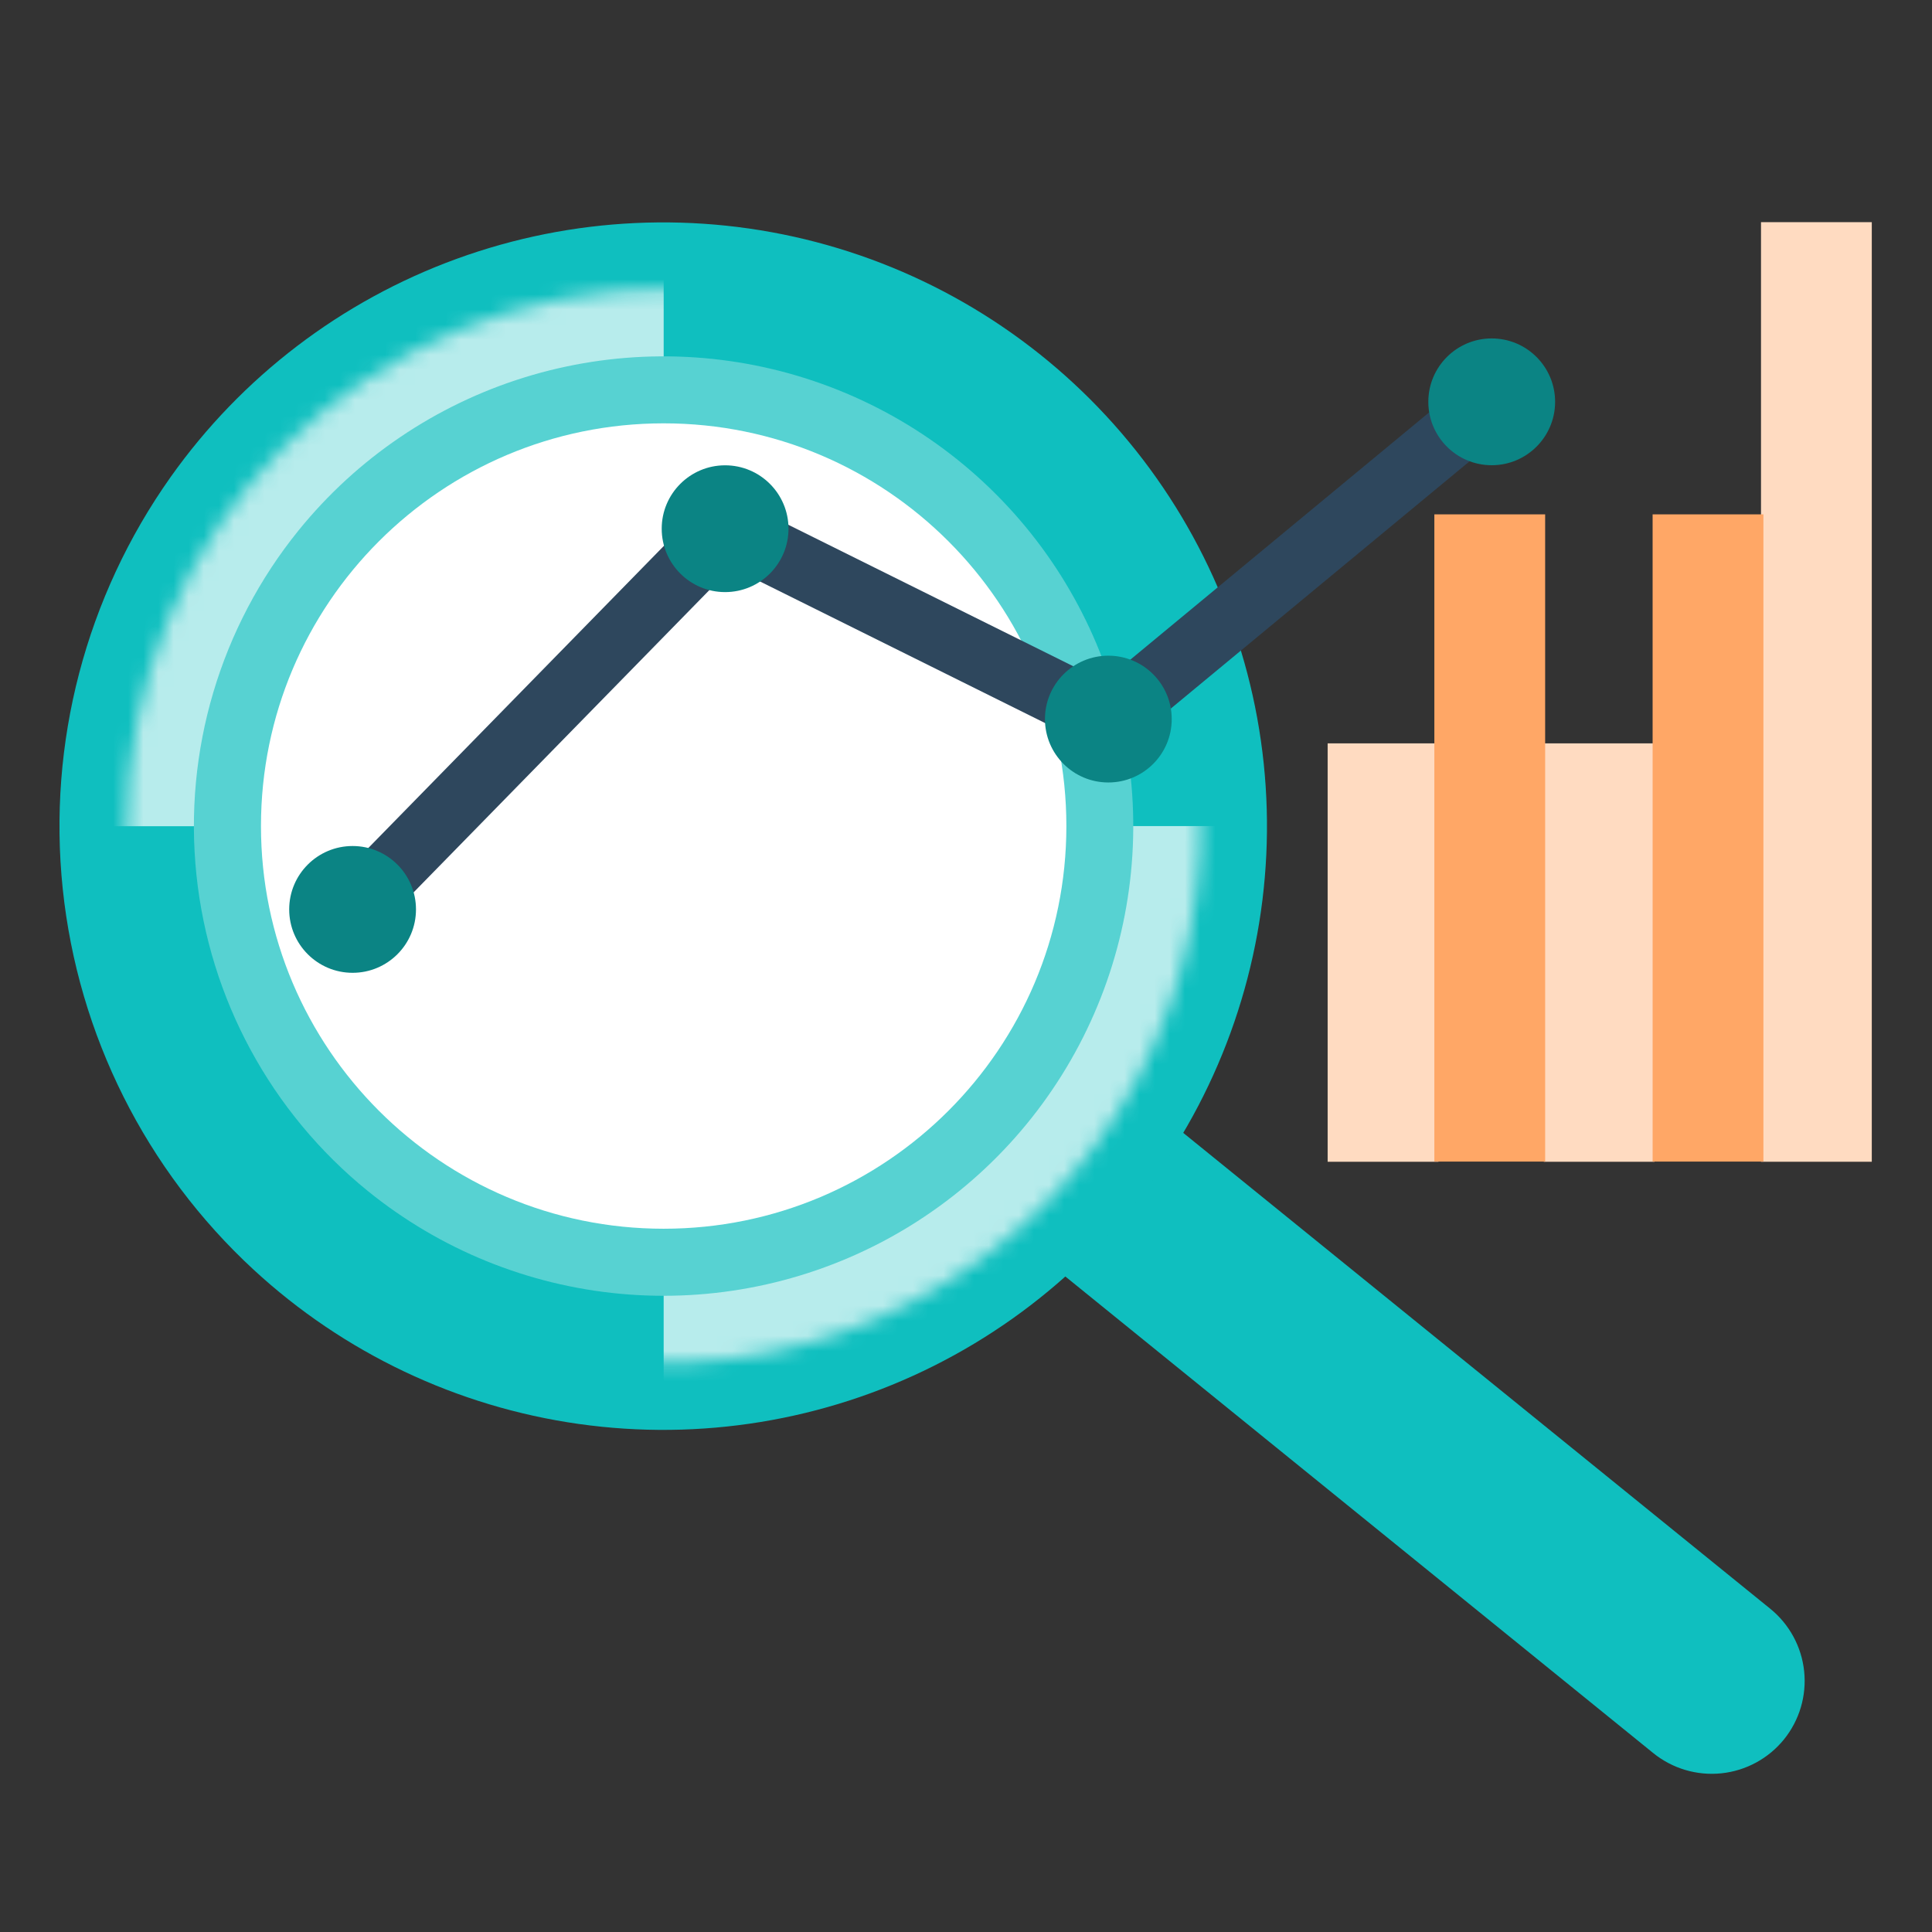 <svg width="128" height="128" viewBox="0 0 128 128" fill="none" xmlns="http://www.w3.org/2000/svg">
<rect x="0" y="0" width="128" height="128" fill="#333333" stroke="none"/>
<path d="M118.195 115.238C117.166 116.507 115.675 117.316 114.05 117.486C112.425 117.656 110.799 117.173 109.53 116.144L69.33 83.556C68.758 83.098 68.283 82.531 67.931 81.888C67.579 81.246 67.358 80.54 67.28 79.811C67.201 79.083 67.268 78.346 67.476 77.643C67.683 76.941 68.028 76.286 68.489 75.717L69.238 74.792C70.167 73.647 71.513 72.917 72.979 72.764C74.446 72.61 75.913 73.046 77.059 73.975L117.282 106.582C118.551 107.611 119.36 109.101 119.53 110.726C119.7 112.351 119.217 113.977 118.188 115.246L118.195 115.238Z" fill="#0FBFBF"/>
<path d="M16.8 84.118C22.773 89.635 30.286 93.201 38.337 94.34C46.388 95.479 54.594 94.138 61.864 90.494C69.133 86.851 75.119 81.079 79.024 73.947C82.93 66.815 84.569 58.663 83.724 50.576C82.878 42.489 79.589 34.852 74.293 28.682C68.997 22.512 61.946 18.102 54.081 16.041C46.215 13.98 37.909 14.364 30.267 17.144C22.626 19.923 16.013 24.965 11.31 31.598C5.69 39.526 3.147 49.228 4.157 58.893C5.168 68.558 9.662 77.525 16.8 84.118Z" fill="#0FBFBF"/>
<mask id="mask0_5853_78982" style="mask-type:luminance" maskUnits="userSpaceOnUse" x="8" y="19" width="72" height="72">
<path d="M44 19.16C51.034 19.166 57.908 21.257 63.754 25.169C69.599 29.081 74.154 34.639 76.841 41.139C79.529 47.639 80.229 54.79 78.853 61.688C77.477 68.586 74.087 74.921 69.112 79.892C64.136 84.864 57.798 88.249 50.899 89.619C44 90.989 36.849 90.283 30.351 87.59C23.854 84.897 18.3 80.338 14.393 74.489C10.486 68.64 8.4 61.764 8.4 54.73C8.402 50.057 9.324 45.43 11.114 41.113C12.903 36.796 15.526 32.874 18.832 29.571C22.138 26.268 26.062 23.648 30.381 21.862C34.699 20.076 39.327 19.157 44 19.16Z" fill="white"/>
</mask>
<g mask="url(#mask0_5853_78982)">
<path d="M43.97 14.719H3.95V54.739H43.97V14.719Z" fill="#B7ECEC"/>
<path d="M83.99 54.73H43.97V94.751H83.99V54.73Z" fill="#B7ECEC"/>
</g>
<path d="M24.37 78.909C29.152 82.783 34.975 85.153 41.104 85.718C47.232 86.283 53.391 85.019 58.8 82.084C64.21 79.149 68.628 74.677 71.496 69.231C74.364 63.786 75.553 57.612 74.913 51.492C74.272 45.37 71.832 39.577 67.899 34.843C63.966 30.109 58.718 26.648 52.818 24.896C46.918 23.145 40.631 23.182 34.752 25.003C28.873 26.825 23.667 30.348 19.79 35.129C14.593 41.542 12.156 49.757 13.015 57.967C13.874 66.177 17.958 73.71 24.37 78.909Z" fill="#57D2D2"/>
<path d="M43.97 81.407C58.705 81.407 70.65 69.462 70.65 54.727C70.65 39.992 58.705 28.047 43.97 28.047C29.235 28.047 17.29 39.992 17.29 54.727C17.29 69.462 29.235 81.407 43.97 81.407Z" fill="white"/>
<path d="M124.011 14.719H116.671V76.969H124.011V14.719Z" fill="#FFDBC1"/>
<path d="M109.62 49.25H102.28V76.97H109.62V49.25Z" fill="#FFDBC1"/>
<path d="M95.3 49.25H87.96V76.97H95.3V49.25Z" fill="#FFDBC1"/>
<path d="M116.83 34.078H109.49V76.958H116.83V34.078Z" fill="#FFA766"/>
<path d="M102.37 34.078H95.03V76.958H102.37V34.078Z" fill="#FFA766"/>
<path d="M24.86 61.72L21.86 58.78L47.6 32.47L73.14 45.15L97.49 25L100.17 28.24L73.72 50.13L48.47 37.59L24.86 61.72Z" fill="#2E475D"/>
<path d="M98.83 30.822C101.149 30.822 103.03 28.942 103.03 26.622C103.03 24.302 101.149 22.422 98.83 22.422C96.51 22.422 94.63 24.302 94.63 26.622C94.63 28.942 96.51 30.822 98.83 30.822Z" fill="#0B8484"/>
<path d="M73.43 51.841C75.75 51.841 77.63 49.961 77.63 47.641C77.63 45.322 75.75 43.441 73.43 43.441C71.111 43.441 69.231 45.322 69.231 47.641C69.231 49.961 71.111 51.841 73.43 51.841Z" fill="#0B8484"/>
<path d="M48.04 39.228C50.359 39.228 52.24 37.348 52.24 35.028C52.24 32.709 50.359 30.828 48.04 30.828C45.72 30.828 43.84 32.709 43.84 35.028C43.84 37.348 45.72 39.228 48.04 39.228Z" fill="#0B8484"/>
<path d="M23.36 64.451C25.68 64.451 27.56 62.57 27.56 60.251C27.56 57.931 25.68 56.051 23.36 56.051C21.041 56.051 19.16 57.931 19.16 60.251C19.16 62.57 21.041 64.451 23.36 64.451Z" fill="#0B8484"/>
</svg>